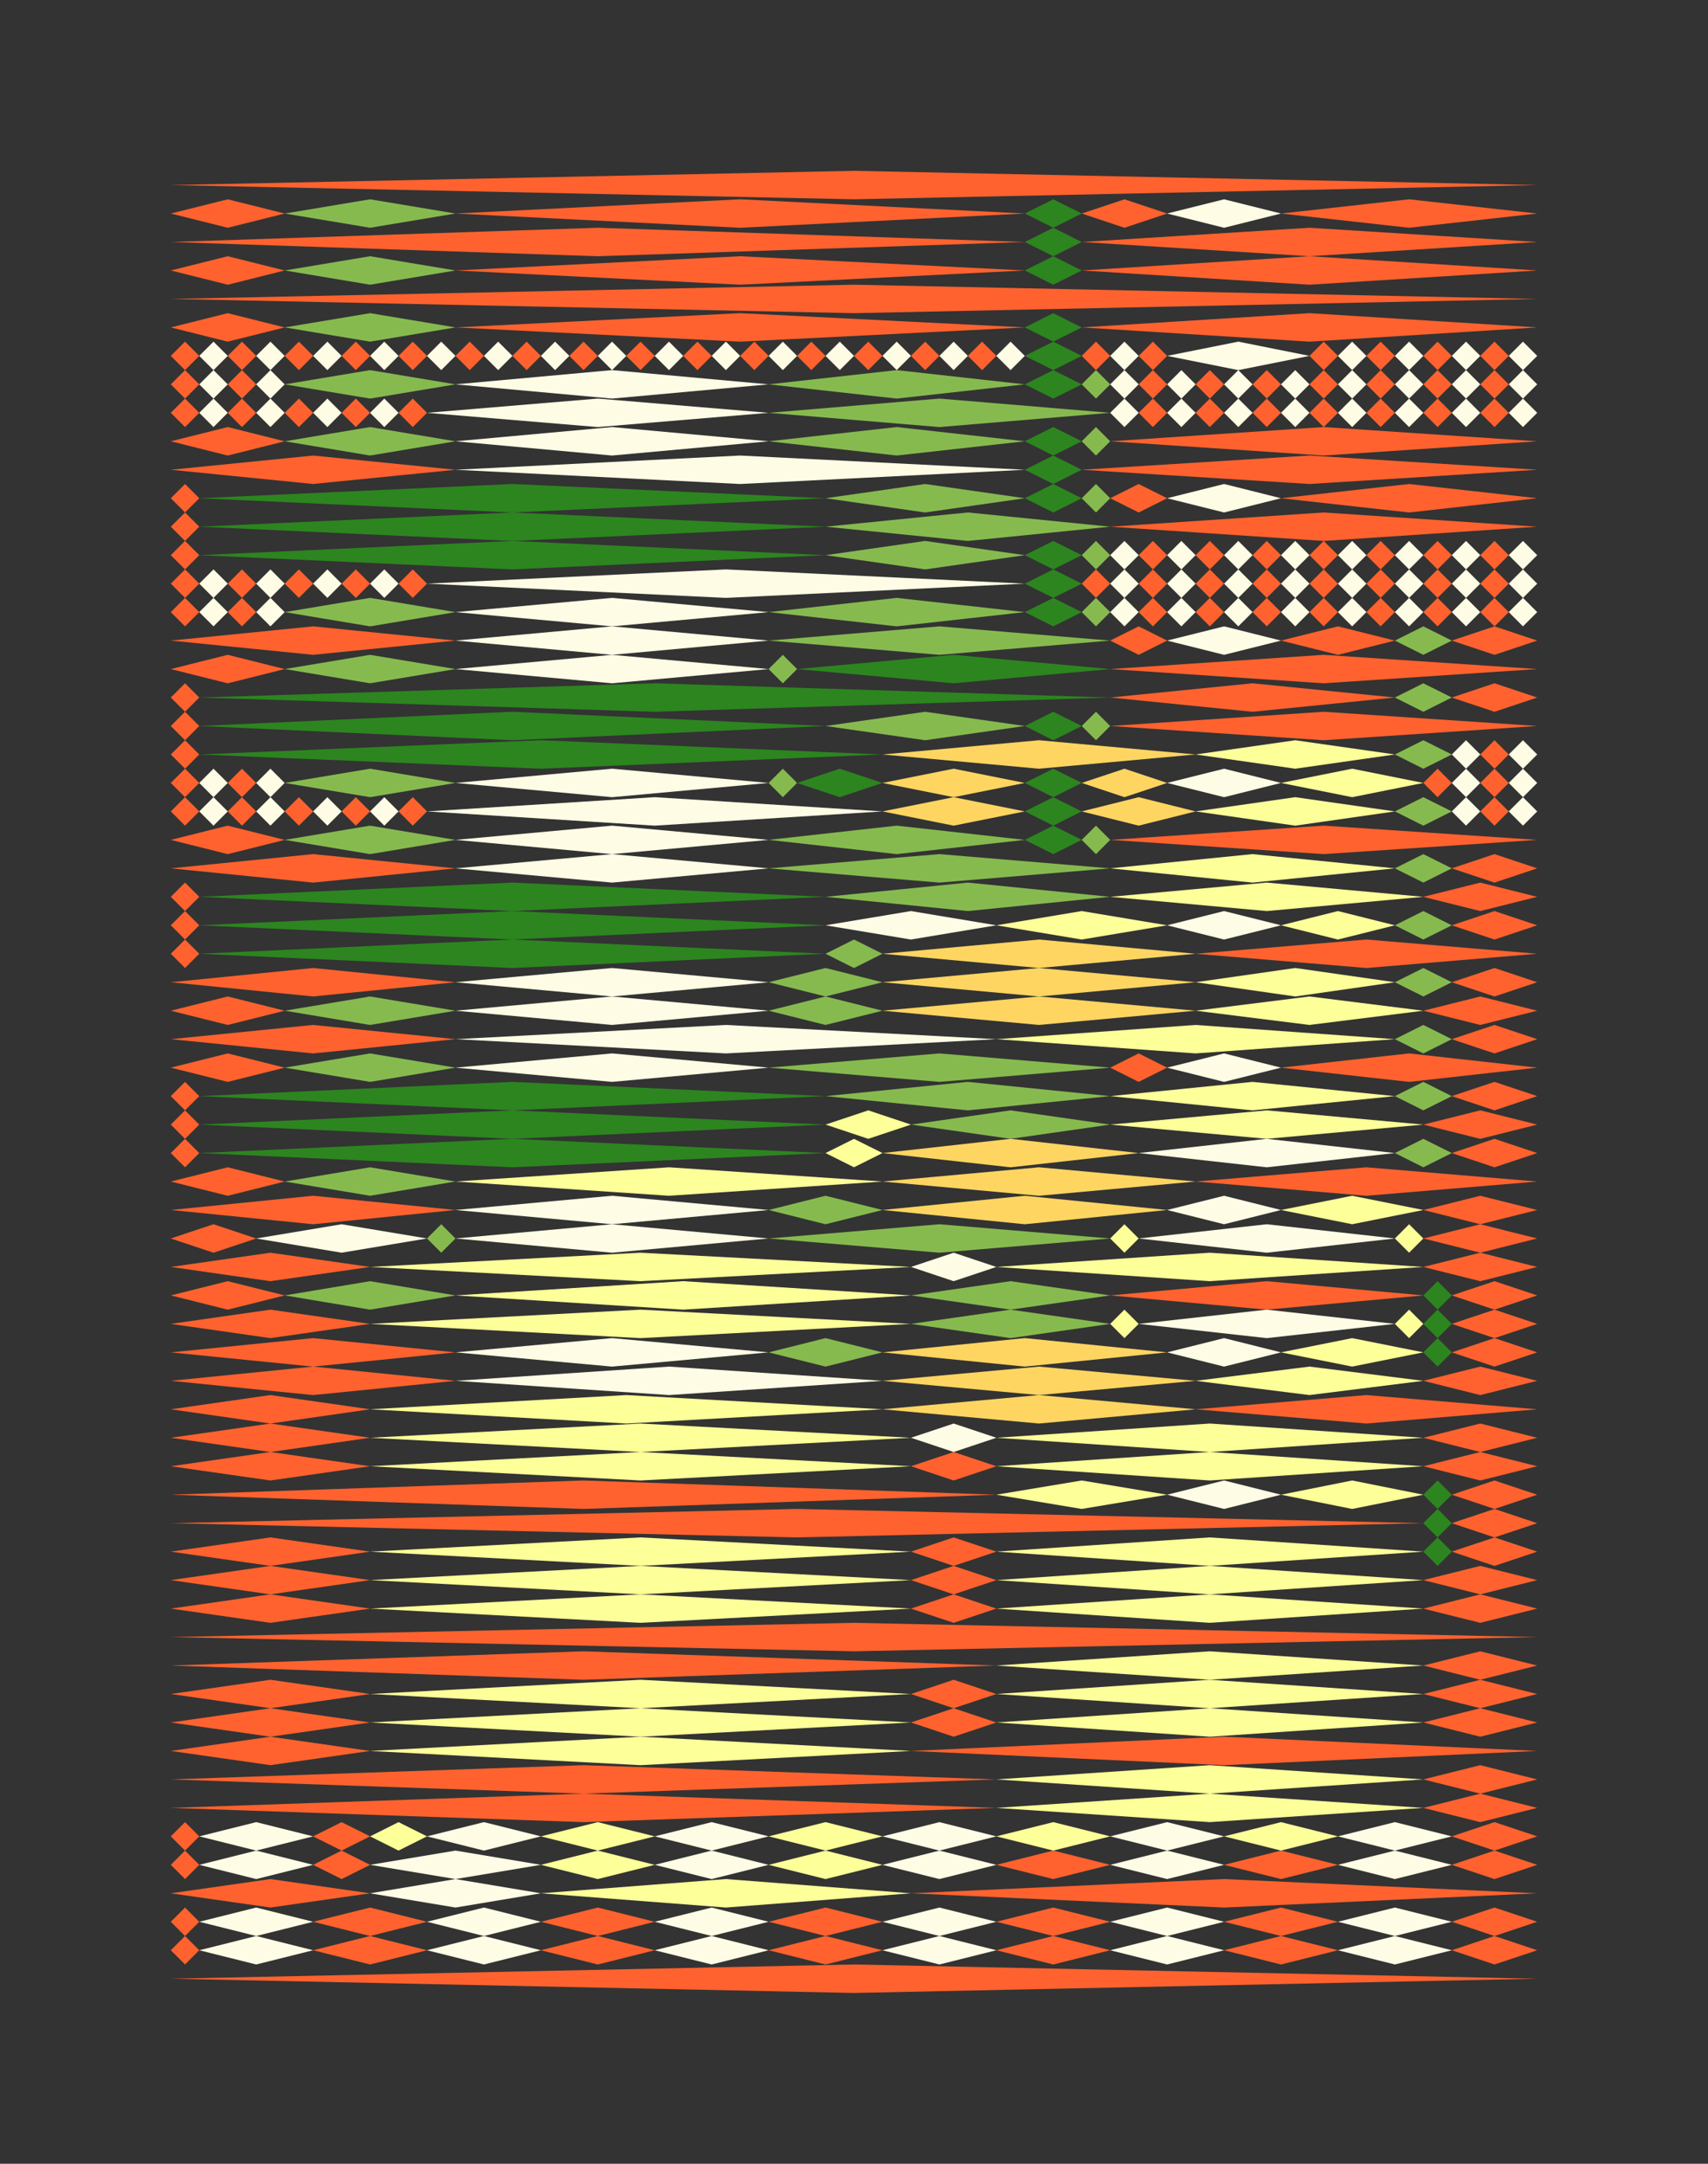 <?xml version="1.0" encoding="utf-8"?><svg id="A.A.G." viewBox="0 0 60 76" style="background-color:#3f5625;" xmlns="http://www.w3.org/2000/svg"><rect x="0" y="0" width="60" height="76" fill="#333333" stroke="none"/><g id="#ff622e" fill="#ff622e"><polygon points="30,6 54,6.5 30,7 6,6.5" /><polygon points="8,7 10,7.5 8,8 6,7.5" /><polygon points="26,7 36,7.5 26,8 16,7.5" /><polygon points="39.5,7 41,7.5 39.5,8 38,7.5" /><polygon points="49.5,7 54,7.5 49.5,8 45,7.5" /><polygon points="21,8 36,8.5 21,9 6,8.5" /><polygon points="46,8 54,8.5 46,9 38,8.5" /><polygon points="8,9 10,9.5 8,10 6,9.5" /><polygon points="26,9 36,9.5 26,10 16,9.5" /><polygon points="46,9 54,9.5 46,10 38,9.5" /><polygon points="30,10 54,10.5 30,11 6,10.5" /><polygon points="8,11 10,11.5 8,12 6,11.5" /><polygon points="26,11 36,11.5 26,12 16,11.5" /><polygon points="46,11 54,11.5 46,12 38,11.5" /><polygon points="6.5,12 7,12.5 6.5,13 6,12.5" /><polygon points="8.5,12 9,12.5 8.5,13 8,12.5" /><polygon points="10.5,12 11,12.5 10.5,13 10,12.5" /><polygon points="12.5,12 13,12.5 12.5,13 12,12.5" /><polygon points="14.5,12 15,12.5 14.5,13 14,12.5" /><polygon points="16.5,12 17,12.5 16.5,13 16,12.5" /><polygon points="18.5,12 19,12.5 18.5,13 18,12.5" /><polygon points="20.5,12 21,12.5 20.5,13 20,12.5" /><polygon points="22.5,12 23,12.5 22.5,13 22,12.5" /><polygon points="24.5,12 25,12.5 24.5,13 24,12.5" /><polygon points="26.5,12 27,12.5 26.5,13 26,12.5" /><polygon points="28.5,12 29,12.5 28.5,13 28,12.5" /><polygon points="30.5,12 31,12.5 30.5,13 30,12.5" /><polygon points="32.5,12 33,12.5 32.5,13 32,12.5" /><polygon points="34.5,12 35,12.5 34.5,13 34,12.5" /><polygon points="38.5,12 39,12.5 38.5,13 38,12.5" /><polygon points="40.5,12 41,12.5 40.5,13 40,12.5" /><polygon points="46.5,12 47,12.5 46.5,13 46,12.5" /><polygon points="48.5,12 49,12.5 48.5,13 48,12.5" /><polygon points="50.5,12 51,12.5 50.5,13 50,12.5" /><polygon points="52.5,12 53,12.5 52.5,13 52,12.5" /><polygon points="6.5,13 7,13.5 6.5,14 6,13.5" /><polygon points="8.5,13 9,13.5 8.5,14 8,13.5" /><polygon points="40.5,13 41,13.5 40.5,14 40,13.5" /><polygon points="42.5,13 43,13.5 42.5,14 42,13.5" /><polygon points="44.5,13 45,13.5 44.5,14 44,13.5" /><polygon points="46.5,13 47,13.5 46.5,14 46,13.5" /><polygon points="48.5,13 49,13.5 48.5,14 48,13.5" /><polygon points="50.5,13 51,13.5 50.5,14 50,13.5" /><polygon points="52.5,13 53,13.5 52.5,14 52,13.5" /><polygon points="6.5,14 7,14.5 6.5,15 6,14.5" /><polygon points="8.5,14 9,14.5 8.5,15 8,14.5" /><polygon points="10.5,14 11,14.5 10.5,15 10,14.5" /><polygon points="12.5,14 13,14.5 12.5,15 12,14.5" /><polygon points="14.5,14 15,14.5 14.5,15 14,14.5" /><polygon points="40.5,14 41,14.5 40.5,15 40,14.5" /><polygon points="42.5,14 43,14.5 42.5,15 42,14.5" /><polygon points="44.5,14 45,14.5 44.5,15 44,14.5" /><polygon points="46.5,14 47,14.5 46.5,15 46,14.5" /><polygon points="48.5,14 49,14.5 48.5,15 48,14.5" /><polygon points="50.5,14 51,14.5 50.5,15 50,14.5" /><polygon points="52.5,14 53,14.5 52.5,15 52,14.5" /><polygon points="8,15 10,15.5 8,16 6,15.5" /><polygon points="46.5,15 54,15.5 46.5,16 39,15.5" /><polygon points="11,16 16,16.5 11,17 6,16.5" /><polygon points="46,16 54,16.5 46,17 38,16.5" /><polygon points="6.5,17 7,17.5 6.5,18 6,17.5" /><polygon points="40,17 41,17.5 40,18 39,17.5" /><polygon points="49.5,17 54,17.5 49.5,18 45,17.5" /><polygon points="6.5,18 7,18.5 6.5,19 6,18.5" /><polygon points="46.5,18 54,18.5 46.5,19 39,18.5" /><polygon points="6.5,19 7,19.5 6.5,20 6,19.5" /><polygon points="40.5,19 41,19.5 40.5,20 40,19.5" /><polygon points="42.5,19 43,19.5 42.5,20 42,19.5" /><polygon points="44.5,19 45,19.5 44.5,20 44,19.5" /><polygon points="46.5,19 47,19.5 46.5,20 46,19.5" /><polygon points="48.5,19 49,19.5 48.5,20 48,19.5" /><polygon points="50.5,19 51,19.5 50.5,20 50,19.5" /><polygon points="52.5,19 53,19.5 52.5,20 52,19.5" /><polygon points="6.5,20 7,20.5 6.5,21 6,20.5" /><polygon points="8.5,20 9,20.5 8.5,21 8,20.5" /><polygon points="10.5,20 11,20.5 10.5,21 10,20.5" /><polygon points="12.5,20 13,20.5 12.5,21 12,20.5" /><polygon points="14.5,20 15,20.5 14.5,21 14,20.5" /><polygon points="38.5,20 39,20.5 38.5,21 38,20.5" /><polygon points="40.5,20 41,20.5 40.5,21 40,20.5" /><polygon points="42.5,20 43,20.5 42.5,21 42,20.5" /><polygon points="44.5,20 45,20.5 44.5,21 44,20.5" /><polygon points="46.5,20 47,20.5 46.5,21 46,20.5" /><polygon points="48.5,20 49,20.5 48.5,21 48,20.5" /><polygon points="50.5,20 51,20.5 50.5,21 50,20.5" /><polygon points="52.5,20 53,20.5 52.5,21 52,20.5" /><polygon points="6.5,21 7,21.5 6.5,22 6,21.5" /><polygon points="8.5,21 9,21.5 8.5,22 8,21.5" /><polygon points="40.5,21 41,21.5 40.5,22 40,21.5" /><polygon points="42.5,21 43,21.5 42.5,22 42,21.5" /><polygon points="44.5,21 45,21.5 44.5,22 44,21.5" /><polygon points="46.5,21 47,21.5 46.5,22 46,21.5" /><polygon points="48.5,21 49,21.5 48.5,22 48,21.5" /><polygon points="50.5,21 51,21.5 50.5,22 50,21.5" /><polygon points="52.5,21 53,21.5 52.5,22 52,21.5" /><polygon points="11,22 16,22.5 11,23 6,22.5" /><polygon points="40,22 41,22.5 40,23 39,22.5" /><polygon points="47,22 49,22.5 47,23 45,22.5" /><polygon points="52.5,22 54,22.5 52.5,23 51,22.5" /><polygon points="8,23 10,23.5 8,24 6,23.5" /><polygon points="46.5,23 54,23.5 46.5,24 39,23.5" /><polygon points="6.5,24 7,24.5 6.5,25 6,24.5" /><polygon points="44,24 49,24.5 44,25 39,24.5" /><polygon points="52.5,24 54,24.5 52.5,25 51,24.5" /><polygon points="6.5,25 7,25.5 6.5,26 6,25.5" /><polygon points="46.5,25 54,25.5 46.5,26 39,25.5" /><polygon points="6.5,26 7,26.5 6.5,27 6,26.5" /><polygon points="52.5,26 53,26.5 52.5,27 52,26.5" /><polygon points="6.5,27 7,27.5 6.5,28 6,27.5" /><polygon points="8.5,27 9,27.5 8.5,28 8,27.5" /><polygon points="50.5,27 51,27.5 50.5,28 50,27.5" /><polygon points="52.5,27 53,27.5 52.5,28 52,27.5" /><polygon points="6.5,28 7,28.5 6.5,29 6,28.5" /><polygon points="8.5,28 9,28.5 8.5,29 8,28.5" /><polygon points="10.5,28 11,28.5 10.5,29 10,28.5" /><polygon points="12.5,28 13,28.5 12.5,29 12,28.5" /><polygon points="14.5,28 15,28.5 14.5,29 14,28.5" /><polygon points="52.5,28 53,28.5 52.5,29 52,28.5" /><polygon points="8,29 10,29.5 8,30 6,29.5" /><polygon points="46.5,29 54,29.5 46.5,30 39,29.5" /><polygon points="11,30 16,30.5 11,31 6,30.5" /><polygon points="52.5,30 54,30.5 52.5,31 51,30.5" /><polygon points="6.5,31 7,31.5 6.5,32 6,31.5" /><polygon points="52,31 54,31.5 52,32 50,31.5" /><polygon points="6.5,32 7,32.5 6.5,33 6,32.5" /><polygon points="52.5,32 54,32.5 52.5,33 51,32.5" /><polygon points="6.5,33 7,33.5 6.5,34 6,33.5" /><polygon points="48,33 54,33.5 48,34 42,33.5" /><polygon points="11,34 16,34.5 11,35 6,34.5" /><polygon points="52.5,34 54,34.5 52.5,35 51,34.5" /><polygon points="8,35 10,35.5 8,36 6,35.5" /><polygon points="52,35 54,35.5 52,36 50,35.5" /><polygon points="11,36 16,36.5 11,37 6,36.5" /><polygon points="52.5,36 54,36.5 52.5,37 51,36.5" /><polygon points="8,37 10,37.5 8,38 6,37.5" /><polygon points="40,37 41,37.5 40,38 39,37.5" /><polygon points="49.5,37 54,37.5 49.5,38 45,37.5" /><polygon points="6.5,38 7,38.5 6.5,39 6,38.5" /><polygon points="52.5,38 54,38.5 52.5,39 51,38.5" /><polygon points="6.5,39 7,39.5 6.5,40 6,39.5" /><polygon points="52,39 54,39.5 52,40 50,39.5" /><polygon points="6.5,40 7,40.5 6.5,41 6,40.5" /><polygon points="52.5,40 54,40.5 52.5,41 51,40.5" /><polygon points="8,41 10,41.5 8,42 6,41.5" /><polygon points="48,41 54,41.5 48,42 42,41.5" /><polygon points="11,42 16,42.5 11,43 6,42.5" /><polygon points="52,42 54,42.5 52,43 50,42.5" /><polygon points="7.5,43 9,43.5 7.5,44 6,43.5" /><polygon points="52,43 54,43.5 52,44 50,43.5" /><polygon points="9.5,44 13,44.5 9.5,45 6,44.5" /><polygon points="52,44 54,44.5 52,45 50,44.5" /><polygon points="8,45 10,45.5 8,46 6,45.5" /><polygon points="44.5,45 50,45.5 44.5,46 39,45.5" /><polygon points="52.5,45 54,45.5 52.5,46 51,45.5" /><polygon points="9.5,46 13,46.5 9.5,47 6,46.5" /><polygon points="52.5,46 54,46.5 52.5,47 51,46.5" /><polygon points="11,47 16,47.5 11,48 6,47.5" /><polygon points="52.5,47 54,47.5 52.5,48 51,47.5" /><polygon points="11,48 16,48.5 11,49 6,48.5" /><polygon points="52,48 54,48.5 52,49 50,48.5" /><polygon points="9.5,49 13,49.5 9.5,50 6,49.5" /><polygon points="48,49 54,49.5 48,50 42,49.5" /><polygon points="9.5,50 13,50.5 9.5,51 6,50.5" /><polygon points="52,50 54,50.5 52,51 50,50.5" /><polygon points="9.5,51 13,51.5 9.5,52 6,51.5" /><polygon points="33.5,51 35,51.5 33.5,52 32,51.5" /><polygon points="52,51 54,51.5 52,52 50,51.5" /><polygon points="20.5,52 35,52.5 20.5,53 6,52.5" /><polygon points="52.5,52 54,52.5 52.5,53 51,52.5" /><polygon points="28,53 50,53.5 28,54 6,53.5" /><polygon points="52.5,53 54,53.5 52.5,54 51,53.5" /><polygon points="9.5,54 13,54.5 9.5,55 6,54.5" /><polygon points="33.5,54 35,54.5 33.5,55 32,54.5" /><polygon points="52.5,54 54,54.5 52.5,55 51,54.5" /><polygon points="9.5,55 13,55.5 9.5,56 6,55.5" /><polygon points="33.5,55 35,55.5 33.5,56 32,55.5" /><polygon points="52,55 54,55.5 52,56 50,55.5" /><polygon points="9.5,56 13,56.5 9.5,57 6,56.5" /><polygon points="33.5,56 35,56.5 33.5,57 32,56.5" /><polygon points="52,56 54,56.5 52,57 50,56.5" /><polygon points="30,57 54,57.5 30,58 6,57.5" /><polygon points="20.5,58 35,58.5 20.5,59 6,58.5" /><polygon points="52,58 54,58.5 52,59 50,58.5" /><polygon points="9.5,59 13,59.5 9.5,60 6,59.5" /><polygon points="33.5,59 35,59.5 33.5,60 32,59.5" /><polygon points="52,59 54,59.5 52,60 50,59.5" /><polygon points="9.5,60 13,60.5 9.5,61 6,60.5" /><polygon points="33.5,60 35,60.5 33.5,61 32,60.5" /><polygon points="52,60 54,60.5 52,61 50,60.5" /><polygon points="9.5,61 13,61.5 9.5,62 6,61.5" /><polygon points="43,61 54,61.5 43,62 32,61.5" /><polygon points="20.5,62 35,62.5 20.5,63 6,62.5" /><polygon points="52,62 54,62.5 52,63 50,62.5" /><polygon points="20.5,63 35,63.5 20.5,64 6,63.5" /><polygon points="52,63 54,63.5 52,64 50,63.5" /><polygon points="6.5,64 7,64.5 6.5,65 6,64.5" /><polygon points="12,64 13,64.5 12,65 11,64.5" /><polygon points="52.5,64 54,64.5 52.5,65 51,64.5" /><polygon points="6.5,65 7,65.5 6.5,66 6,65.5" /><polygon points="12,65 13,65.5 12,66 11,65.5" /><polygon points="37,65 39,65.5 37,66 35,65.5" /><polygon points="45,65 47,65.5 45,66 43,65.5" /><polygon points="52.5,65 54,65.5 52.5,66 51,65.5" /><polygon points="9.5,66 13,66.5 9.5,67 6,66.5" /><polygon points="43,66 54,66.5 43,67 32,66.5" /><polygon points="6.5,67 7,67.5 6.5,68 6,67.5" /><polygon points="13,67 15,67.5 13,68 11,67.5" /><polygon points="21,67 23,67.5 21,68 19,67.5" /><polygon points="29,67 31,67.5 29,68 27,67.5" /><polygon points="37,67 39,67.5 37,68 35,67.5" /><polygon points="45,67 47,67.5 45,68 43,67.5" /><polygon points="52.5,67 54,67.5 52.5,68 51,67.5" /><polygon points="6.5,68 7,68.5 6.5,69 6,68.5" /><polygon points="13,68 15,68.5 13,69 11,68.5" /><polygon points="21,68 23,68.5 21,69 19,68.5" /><polygon points="29,68 31,68.5 29,69 27,68.5" /><polygon points="37,68 39,68.5 37,69 35,68.5" /><polygon points="45,68 47,68.5 45,69 43,68.5" /><polygon points="52.5,68 54,68.5 52.5,69 51,68.5" /><polygon points="30,69 54,69.5 30,70 6,69.5" /></g><g id="#ff9a42" fill="#ff9a42"></g><g id="#ffd561" fill="#ffd561"><polygon points="36.5,26 42,26.5 36.5,27 31,26.5" /><polygon points="33.5,27 36,27.5 33.5,28 31,27.5" /><polygon points="39.5,27 41,27.5 39.5,28 38,27.5" /><polygon points="33.5,28 36,28.5 33.5,29 31,28.5" /><polygon points="40,28 42,28.5 40,29 38,28.5" /><polygon points="36.5,33 42,33.5 36.5,34 31,33.5" /><polygon points="36.5,34 42,34.5 36.5,35 31,34.5" /><polygon points="36.5,35 42,35.5 36.5,36 31,35.5" /><polygon points="35.5,40 40,40.5 35.5,41 31,40.5" /><polygon points="36.5,41 42,41.5 36.5,42 31,41.5" /><polygon points="36,42 41,42.5 36,43 31,42.5" /><polygon points="36,47 41,47.5 36,48 31,47.5" /><polygon points="36.5,48 42,48.5 36.5,49 31,48.5" /><polygon points="36.5,49 42,49.5 36.5,50 31,49.5" /></g><g id="#fdff99" fill="#fdff99"><polygon points="45.5,26 49,26.5 45.5,27 42,26.5" /><polygon points="47.5,27 50,27.5 47.5,28 45,27.5" /><polygon points="45.5,28 49,28.5 45.5,29 42,28.5" /><polygon points="44,30 49,30.5 44,31 39,30.5" /><polygon points="44.5,31 50,31.5 44.5,32 39,31.5" /><polygon points="38,32 41,32.5 38,33 35,32.5" /><polygon points="47,32 49,32.5 47,33 45,32.5" /><polygon points="45.5,34 49,34.5 45.5,35 42,34.5" /><polygon points="46,35 50,35.5 46,36 42,35.5" /><polygon points="42,36 49,36.5 42,37 35,36.5" /><polygon points="44,38 49,38.5 44,39 39,38.5" /><polygon points="30.5,39 32,39.5 30.5,40 29,39.5" /><polygon points="44.5,39 50,39.5 44.5,40 39,39.5" /><polygon points="30,40 31,40.5 30,41 29,40.5" /><polygon points="23.5,41 31,41.5 23.5,42 16,41.5" /><polygon points="47.5,42 50,42.5 47.5,43 45,42.5" /><polygon points="39.5,43 40,43.5 39.5,44 39,43.5" /><polygon points="49.5,43 50,43.5 49.5,44 49,43.5" /><polygon points="22.5,44 32,44.5 22.5,45 13,44.5" /><polygon points="42.5,44 50,44.5 42.5,45 35,44.5" /><polygon points="24,45 32,45.5 24,46 16,45.5" /><polygon points="22.5,46 32,46.5 22.5,47 13,46.5" /><polygon points="39.5,46 40,46.5 39.5,47 39,46.5" /><polygon points="49.5,46 50,46.5 49.5,47 49,46.5" /><polygon points="47.5,47 50,47.5 47.5,48 45,47.5" /><polygon points="46,48 50,48.5 46,49 42,48.5" /><polygon points="22,49 31,49.5 22,50 13,49.5" /><polygon points="22.5,50 32,50.5 22.5,51 13,50.5" /><polygon points="42.5,50 50,50.5 42.5,51 35,50.5" /><polygon points="22.5,51 32,51.5 22.5,52 13,51.5" /><polygon points="42.5,51 50,51.5 42.5,52 35,51.5" /><polygon points="38,52 41,52.5 38,53 35,52.5" /><polygon points="47.5,52 50,52.5 47.5,53 45,52.5" /><polygon points="22.5,54 32,54.5 22.5,55 13,54.5" /><polygon points="42.5,54 50,54.5 42.5,55 35,54.5" /><polygon points="22.5,55 32,55.5 22.5,56 13,55.5" /><polygon points="42.5,55 50,55.5 42.5,56 35,55.5" /><polygon points="22.5,56 32,56.5 22.5,57 13,56.5" /><polygon points="42.5,56 50,56.5 42.5,57 35,56.5" /><polygon points="42.5,58 50,58.5 42.5,59 35,58.5" /><polygon points="22.5,59 32,59.5 22.5,60 13,59.5" /><polygon points="42.5,59 50,59.5 42.5,60 35,59.5" /><polygon points="22.5,60 32,60.5 22.5,61 13,60.5" /><polygon points="42.5,60 50,60.5 42.5,61 35,60.5" /><polygon points="22.5,61 32,61.5 22.5,62 13,61.5" /><polygon points="42.5,62 50,62.5 42.5,63 35,62.5" /><polygon points="42.5,63 50,63.5 42.5,64 35,63.5" /><polygon points="14,64 15,64.5 14,65 13,64.5" /><polygon points="21,64 23,64.5 21,65 19,64.5" /><polygon points="29,64 31,64.5 29,65 27,64.5" /><polygon points="37,64 39,64.5 37,65 35,64.5" /><polygon points="45,64 47,64.5 45,65 43,64.5" /><polygon points="21,65 23,65.5 21,66 19,65.5" /><polygon points="29,65 31,65.5 29,66 27,65.5" /><polygon points="25.5,66 32,66.5 25.5,67 19,66.5" /></g><g id="#fffce5" fill="#fffce5"><polygon points="43,7 45,7.5 43,8 41,7.5" /><polygon points="7.5,12 8,12.5 7.5,13 7,12.5" /><polygon points="9.5,12 10,12.5 9.5,13 9,12.5" /><polygon points="11.5,12 12,12.5 11.5,13 11,12.5" /><polygon points="13.5,12 14,12.5 13.5,13 13,12.5" /><polygon points="15.5,12 16,12.5 15.5,13 15,12.5" /><polygon points="17.5,12 18,12.5 17.5,13 17,12.5" /><polygon points="19.5,12 20,12.5 19.5,13 19,12.5" /><polygon points="21.5,12 22,12.5 21.5,13 21,12.5" /><polygon points="23.5,12 24,12.5 23.5,13 23,12.5" /><polygon points="25.5,12 26,12.5 25.5,13 25,12.5" /><polygon points="27.5,12 28,12.5 27.5,13 27,12.5" /><polygon points="29.5,12 30,12.5 29.5,13 29,12.5" /><polygon points="31.5,12 32,12.5 31.5,13 31,12.5" /><polygon points="33.5,12 34,12.5 33.5,13 33,12.5" /><polygon points="35.5,12 36,12.5 35.5,13 35,12.5" /><polygon points="39.5,12 40,12.5 39.5,13 39,12.5" /><polygon points="43.5,12 46,12.5 43.5,13 41,12.5" /><polygon points="47.5,12 48,12.5 47.5,13 47,12.5" /><polygon points="49.5,12 50,12.5 49.5,13 49,12.5" /><polygon points="51.5,12 52,12.5 51.5,13 51,12.5" /><polygon points="53.5,12 54,12.5 53.5,13 53,12.5" /><polygon points="7.5,13 8,13.5 7.5,14 7,13.5" /><polygon points="9.5,13 10,13.5 9.5,14 9,13.5" /><polygon points="21.5,13 27,13.5 21.5,14 16,13.5" /><polygon points="39.5,13 40,13.5 39.5,14 39,13.5" /><polygon points="41.5,13 42,13.5 41.5,14 41,13.5" /><polygon points="43.5,13 44,13.5 43.5,14 43,13.5" /><polygon points="45.5,13 46,13.5 45.5,14 45,13.5" /><polygon points="47.5,13 48,13.5 47.5,14 47,13.5" /><polygon points="49.5,13 50,13.5 49.5,14 49,13.5" /><polygon points="51.5,13 52,13.5 51.5,14 51,13.5" /><polygon points="53.5,13 54,13.5 53.5,14 53,13.5" /><polygon points="7.5,14 8,14.5 7.5,15 7,14.5" /><polygon points="9.5,14 10,14.5 9.5,15 9,14.5" /><polygon points="11.5,14 12,14.5 11.5,15 11,14.5" /><polygon points="13.5,14 14,14.5 13.5,15 13,14.5" /><polygon points="21,14 27,14.5 21,15 15,14.5" /><polygon points="39.5,14 40,14.5 39.5,15 39,14.5" /><polygon points="41.5,14 42,14.5 41.5,15 41,14.5" /><polygon points="43.5,14 44,14.5 43.5,15 43,14.5" /><polygon points="45.5,14 46,14.5 45.5,15 45,14.5" /><polygon points="47.5,14 48,14.5 47.5,15 47,14.5" /><polygon points="49.5,14 50,14.5 49.5,15 49,14.5" /><polygon points="51.5,14 52,14.5 51.5,15 51,14.5" /><polygon points="53.5,14 54,14.5 53.5,15 53,14.5" /><polygon points="21.5,15 27,15.5 21.5,16 16,15.5" /><polygon points="26,16 36,16.5 26,17 16,16.5" /><polygon points="43,17 45,17.5 43,18 41,17.5" /><polygon points="39.5,19 40,19.5 39.5,20 39,19.5" /><polygon points="41.5,19 42,19.5 41.5,20 41,19.5" /><polygon points="43.5,19 44,19.5 43.5,20 43,19.5" /><polygon points="45.5,19 46,19.5 45.5,20 45,19.5" /><polygon points="47.5,19 48,19.5 47.5,20 47,19.5" /><polygon points="49.5,19 50,19.5 49.5,20 49,19.5" /><polygon points="51.5,19 52,19.5 51.5,20 51,19.5" /><polygon points="53.5,19 54,19.5 53.5,20 53,19.5" /><polygon points="7.5,20 8,20.5 7.5,21 7,20.5" /><polygon points="9.5,20 10,20.5 9.5,21 9,20.5" /><polygon points="11.5,20 12,20.5 11.5,21 11,20.5" /><polygon points="13.5,20 14,20.5 13.5,21 13,20.5" /><polygon points="25.5,20 36,20.5 25.5,21 15,20.5" /><polygon points="39.5,20 40,20.5 39.5,21 39,20.5" /><polygon points="41.5,20 42,20.5 41.5,21 41,20.5" /><polygon points="43.5,20 44,20.5 43.5,21 43,20.5" /><polygon points="45.5,20 46,20.5 45.5,21 45,20.5" /><polygon points="47.5,20 48,20.5 47.5,21 47,20.5" /><polygon points="49.5,20 50,20.5 49.5,21 49,20.5" /><polygon points="51.5,20 52,20.5 51.5,21 51,20.5" /><polygon points="53.5,20 54,20.5 53.5,21 53,20.5" /><polygon points="7.5,21 8,21.5 7.5,22 7,21.5" /><polygon points="9.5,21 10,21.5 9.5,22 9,21.5" /><polygon points="21.5,21 27,21.5 21.5,22 16,21.5" /><polygon points="39.5,21 40,21.5 39.5,22 39,21.5" /><polygon points="41.5,21 42,21.5 41.5,22 41,21.5" /><polygon points="43.5,21 44,21.5 43.5,22 43,21.5" /><polygon points="45.5,21 46,21.5 45.5,22 45,21.5" /><polygon points="47.5,21 48,21.5 47.5,22 47,21.5" /><polygon points="49.5,21 50,21.5 49.5,22 49,21.5" /><polygon points="51.5,21 52,21.5 51.5,22 51,21.5" /><polygon points="53.5,21 54,21.5 53.5,22 53,21.5" /><polygon points="21.5,22 27,22.5 21.5,23 16,22.5" /><polygon points="43,22 45,22.5 43,23 41,22.5" /><polygon points="21.5,23 27,23.5 21.5,24 16,23.5" /><polygon points="51.5,26 52,26.5 51.5,27 51,26.5" /><polygon points="53.5,26 54,26.5 53.5,27 53,26.5" /><polygon points="7.5,27 8,27.5 7.5,28 7,27.5" /><polygon points="9.5,27 10,27.5 9.5,28 9,27.5" /><polygon points="21.5,27 27,27.5 21.5,28 16,27.5" /><polygon points="43,27 45,27.5 43,28 41,27.5" /><polygon points="51.5,27 52,27.5 51.5,28 51,27.5" /><polygon points="53.5,27 54,27.5 53.5,28 53,27.5" /><polygon points="7.5,28 8,28.5 7.5,29 7,28.5" /><polygon points="9.5,28 10,28.5 9.5,29 9,28.5" /><polygon points="11.5,28 12,28.5 11.5,29 11,28.5" /><polygon points="13.5,28 14,28.5 13.5,29 13,28.5" /><polygon points="23,28 31,28.5 23,29 15,28.5" /><polygon points="51.5,28 52,28.5 51.5,29 51,28.5" /><polygon points="53.5,28 54,28.5 53.5,29 53,28.5" /><polygon points="21.5,29 27,29.5 21.5,30 16,29.5" /><polygon points="21.5,30 27,30.5 21.5,31 16,30.5" /><polygon points="32,32 35,32.5 32,33 29,32.5" /><polygon points="43,32 45,32.5 43,33 41,32.5" /><polygon points="21.5,34 27,34.5 21.5,35 16,34.5" /><polygon points="21.5,35 27,35.5 21.5,36 16,35.5" /><polygon points="25.5,36 35,36.5 25.5,37 16,36.5" /><polygon points="21.5,37 27,37.5 21.5,38 16,37.5" /><polygon points="43,37 45,37.5 43,38 41,37.5" /><polygon points="44.5,40 49,40.5 44.5,41 40,40.5" /><polygon points="21.5,42 27,42.5 21.5,43 16,42.5" /><polygon points="43,42 45,42.5 43,43 41,42.5" /><polygon points="12,43 15,43.5 12,44 9,43.5" /><polygon points="21.5,43 27,43.5 21.5,44 16,43.5" /><polygon points="44.5,43 49,43.5 44.5,44 40,43.5" /><polygon points="33.5,44 35,44.5 33.5,45 32,44.5" /><polygon points="44.5,46 49,46.5 44.5,47 40,46.5" /><polygon points="21.5,47 27,47.5 21.5,48 16,47.5" /><polygon points="43,47 45,47.5 43,48 41,47.5" /><polygon points="23.5,48 31,48.5 23.5,49 16,48.5" /><polygon points="33.5,50 35,50.5 33.5,51 32,50.5" /><polygon points="43,52 45,52.5 43,53 41,52.5" /><polygon points="9,64 11,64.5 9,65 7,64.5" /><polygon points="17,64 19,64.5 17,65 15,64.5" /><polygon points="25,64 27,64.5 25,65 23,64.5" /><polygon points="33,64 35,64.5 33,65 31,64.5" /><polygon points="41,64 43,64.5 41,65 39,64.5" /><polygon points="49,64 51,64.5 49,65 47,64.5" /><polygon points="9,65 11,65.5 9,66 7,65.5" /><polygon points="16,65 19,65.5 16,66 13,65.5" /><polygon points="25,65 27,65.5 25,66 23,65.5" /><polygon points="33,65 35,65.5 33,66 31,65.5" /><polygon points="41,65 43,65.5 41,66 39,65.5" /><polygon points="49,65 51,65.5 49,66 47,65.5" /><polygon points="16,66 19,66.5 16,67 13,66.5" /><polygon points="9,67 11,67.5 9,68 7,67.5" /><polygon points="17,67 19,67.5 17,68 15,67.5" /><polygon points="25,67 27,67.5 25,68 23,67.5" /><polygon points="33,67 35,67.5 33,68 31,67.5" /><polygon points="41,67 43,67.5 41,68 39,67.5" /><polygon points="49,67 51,67.5 49,68 47,67.5" /><polygon points="9,68 11,68.5 9,69 7,68.5" /><polygon points="17,68 19,68.5 17,69 15,68.5" /><polygon points="25,68 27,68.5 25,69 23,68.5" /><polygon points="33,68 35,68.5 33,69 31,68.5" /><polygon points="41,68 43,68.5 41,69 39,68.5" /><polygon points="49,68 51,68.5 49,69 47,68.5" /></g><g id="#d4e79d" fill="#d4e79d"></g><g id="#86ba4f" fill="#86ba4f"><polygon points="13,7 16,7.5 13,8 10,7.5" /><polygon points="13,9 16,9.5 13,10 10,9.5" /><polygon points="13,11 16,11.5 13,12 10,11.5" /><polygon points="13,13 16,13.5 13,14 10,13.5" /><polygon points="31.5,13 36,13.5 31.5,14 27,13.5" /><polygon points="38.5,13 39,13.5 38.5,14 38,13.5" /><polygon points="33,14 39,14.5 33,15 27,14.5" /><polygon points="13,15 16,15.5 13,16 10,15.5" /><polygon points="31.5,15 36,15.5 31.5,16 27,15.5" /><polygon points="38.5,15 39,15.5 38.5,16 38,15.5" /><polygon points="32.5,17 36,17.5 32.5,18 29,17.5" /><polygon points="38.5,17 39,17.5 38.5,18 38,17.5" /><polygon points="34,18 39,18.5 34,19 29,18.5" /><polygon points="32.5,19 36,19.5 32.5,20 29,19.5" /><polygon points="38.5,19 39,19.5 38.5,20 38,19.5" /><polygon points="13,21 16,21.5 13,22 10,21.5" /><polygon points="31.5,21 36,21.5 31.5,22 27,21.5" /><polygon points="38.5,21 39,21.5 38.5,22 38,21.5" /><polygon points="33,22 39,22.5 33,23 27,22.5" /><polygon points="50,22 51,22.5 50,23 49,22.5" /><polygon points="13,23 16,23.5 13,24 10,23.5" /><polygon points="27.5,23 28,23.5 27.5,24 27,23.5" /><polygon points="50,24 51,24.5 50,25 49,24.5" /><polygon points="32.5,25 36,25.5 32.5,26 29,25.5" /><polygon points="38.5,25 39,25.5 38.5,26 38,25.5" /><polygon points="50,26 51,26.5 50,27 49,26.5" /><polygon points="13,27 16,27.5 13,28 10,27.5" /><polygon points="27.5,27 28,27.5 27.5,28 27,27.5" /><polygon points="50,28 51,28.5 50,29 49,28.5" /><polygon points="13,29 16,29.5 13,30 10,29.5" /><polygon points="31.5,29 36,29.5 31.5,30 27,29.5" /><polygon points="38.5,29 39,29.5 38.5,30 38,29.5" /><polygon points="33,30 39,30.5 33,31 27,30.5" /><polygon points="50,30 51,30.5 50,31 49,30.5" /><polygon points="34,31 39,31.5 34,32 29,31.5" /><polygon points="50,32 51,32.5 50,33 49,32.5" /><polygon points="30,33 31,33.5 30,34 29,33.5" /><polygon points="29,34 31,34.5 29,35 27,34.5" /><polygon points="50,34 51,34.5 50,35 49,34.5" /><polygon points="13,35 16,35.5 13,36 10,35.5" /><polygon points="29,35 31,35.5 29,36 27,35.5" /><polygon points="50,36 51,36.5 50,37 49,36.5" /><polygon points="13,37 16,37.5 13,38 10,37.5" /><polygon points="33,37 39,37.5 33,38 27,37.5" /><polygon points="34,38 39,38.5 34,39 29,38.5" /><polygon points="50,38 51,38.5 50,39 49,38.5" /><polygon points="35.5,39 39,39.5 35.5,40 32,39.5" /><polygon points="50,40 51,40.5 50,41 49,40.5" /><polygon points="13,41 16,41.5 13,42 10,41.5" /><polygon points="29,42 31,42.5 29,43 27,42.5" /><polygon points="15.5,43 16,43.5 15.5,44 15,43.5" /><polygon points="33,43 39,43.5 33,44 27,43.5" /><polygon points="13,45 16,45.5 13,46 10,45.5" /><polygon points="35.5,45 39,45.5 35.5,46 32,45.5" /><polygon points="35.5,46 39,46.5 35.5,47 32,46.5" /><polygon points="29,47 31,47.5 29,48 27,47.5" /></g><g id="#2c851f" fill="#2c851f"><polygon points="37,7 38,7.5 37,8 36,7.5" /><polygon points="37,8 38,8.5 37,9 36,8.5" /><polygon points="37,9 38,9.5 37,10 36,9.5" /><polygon points="37,11 38,11.5 37,12 36,11.5" /><polygon points="37,12 38,12.5 37,13 36,12.5" /><polygon points="37,13 38,13.5 37,14 36,13.5" /><polygon points="37,15 38,15.5 37,16 36,15.5" /><polygon points="37,16 38,16.5 37,17 36,16.5" /><polygon points="18,17 29,17.5 18,18 7,17.5" /><polygon points="37,17 38,17.5 37,18 36,17.5" /><polygon points="18,18 29,18.5 18,19 7,18.5" /><polygon points="18,19 29,19.5 18,20 7,19.5" /><polygon points="37,19 38,19.5 37,20 36,19.5" /><polygon points="37,20 38,20.5 37,21 36,20.5" /><polygon points="37,21 38,21.5 37,22 36,21.5" /><polygon points="33.5,23 39,23.5 33.5,24 28,23.5" /><polygon points="23,24 39,24.5 23,25 7,24.5" /><polygon points="18,25 29,25.5 18,26 7,25.5" /><polygon points="37,25 38,25.5 37,26 36,25.5" /><polygon points="19,26 31,26.5 19,27 7,26.5" /><polygon points="29.5,27 31,27.5 29.5,28 28,27.5" /><polygon points="37,27 38,27.5 37,28 36,27.5" /><polygon points="37,28 38,28.5 37,29 36,28.5" /><polygon points="37,29 38,29.5 37,30 36,29.5" /><polygon points="18,31 29,31.5 18,32 7,31.5" /><polygon points="18,32 29,32.5 18,33 7,32.5" /><polygon points="18,33 29,33.5 18,34 7,33.5" /><polygon points="18,38 29,38.5 18,39 7,38.5" /><polygon points="18,39 29,39.5 18,40 7,39.5" /><polygon points="18,40 29,40.5 18,41 7,40.5" /><polygon points="50.5,45 51,45.5 50.5,46 50,45.5" /><polygon points="50.5,46 51,46.5 50.5,47 50,46.5" /><polygon points="50.5,47 51,47.5 50.5,48 50,47.5" /><polygon points="50.5,52 51,52.5 50.5,53 50,52.5" /><polygon points="50.5,53 51,53.5 50.5,54 50,53.5" /><polygon points="50.5,54 51,54.5 50.5,55 50,54.5" /></g></svg>